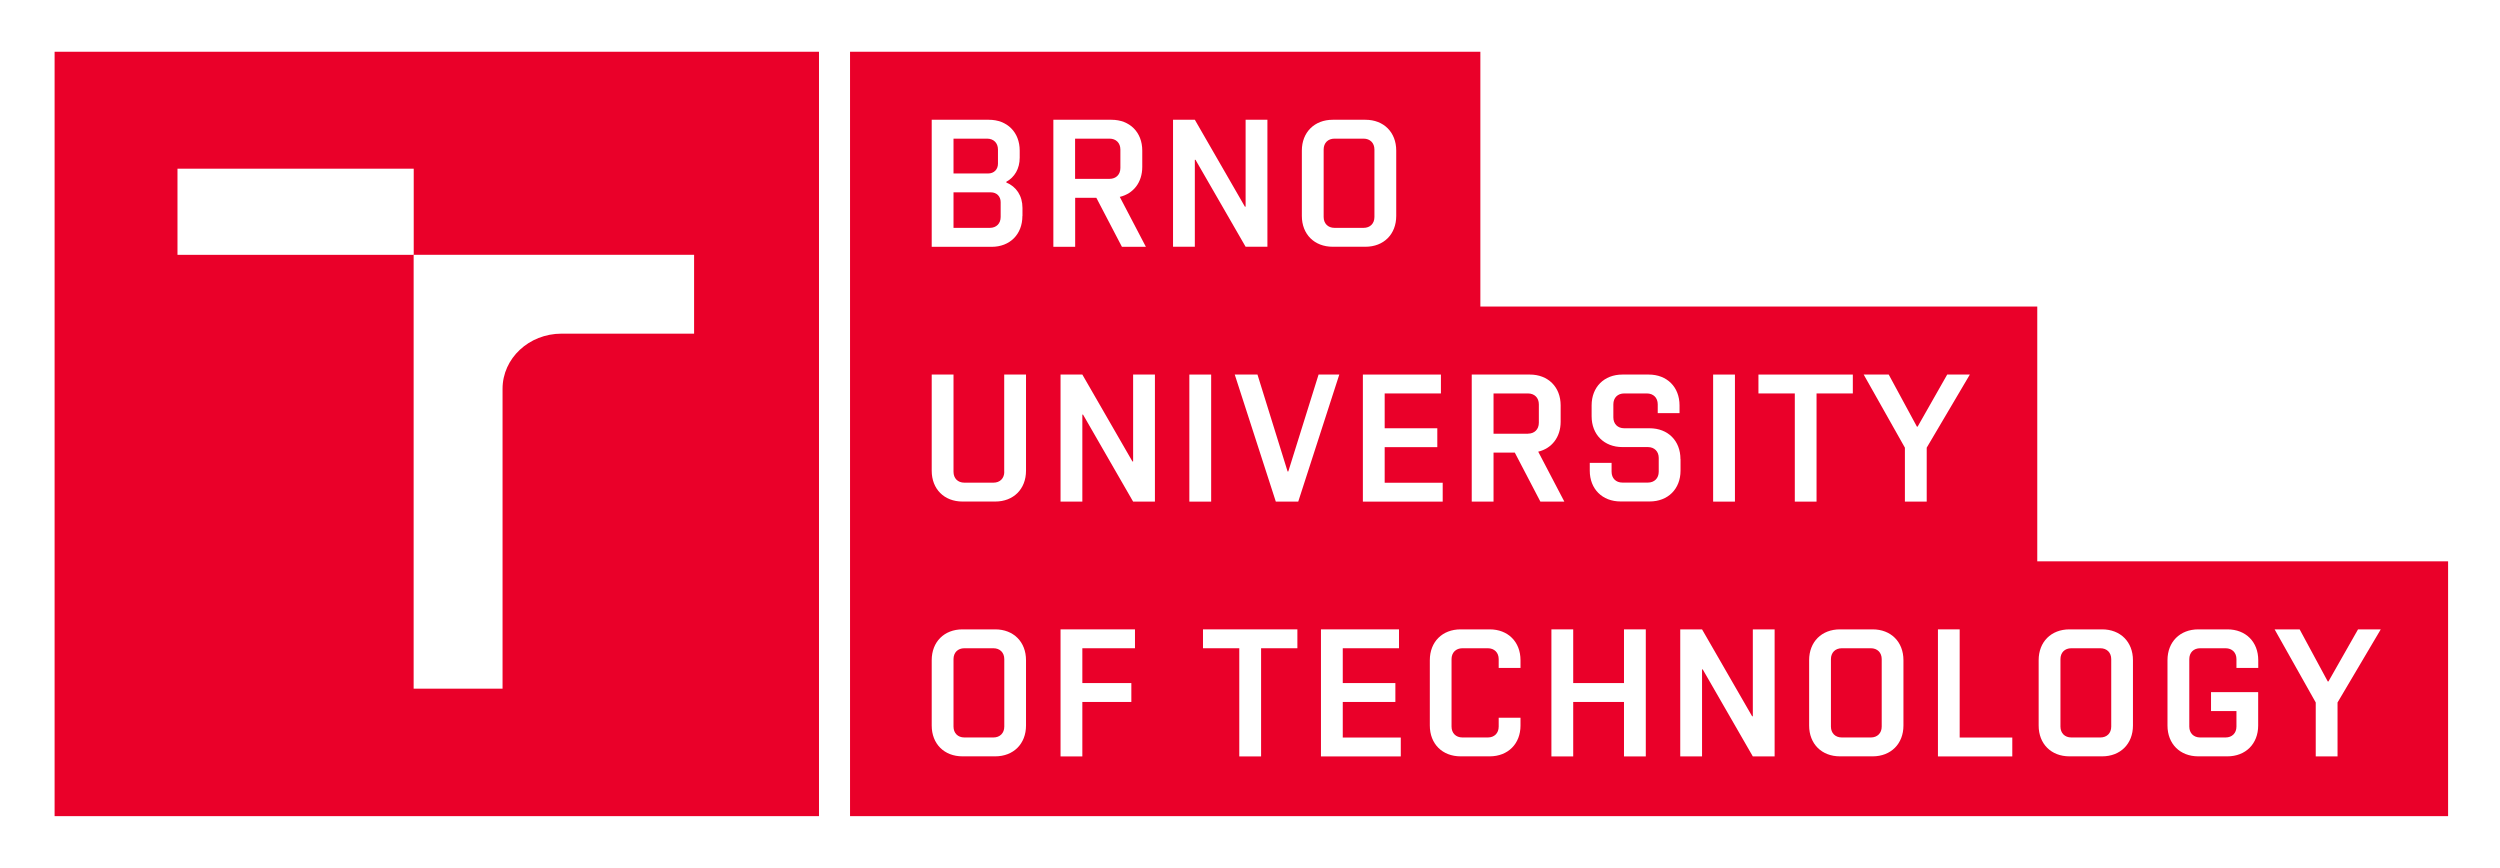 <svg width="193" height="67" viewBox="0 0 193 67" fill="none" xmlns="http://www.w3.org/2000/svg">
<g filter="url(#filter0_d_718_32659)">
<path d="M157.277 39.335V19.665H114.284V-0.005H65.623V59.006H188.993V39.335H157.277Z" fill="#EA0029"/>
<path d="M63.226 -0.005H4.215V59.006H63.226V-0.005Z" fill="#EA0029"/>
<path d="M92.241 8.339H92.294L96.161 15.049H97.844V5.246H96.161V11.956H96.107L92.241 5.246H90.558V15.049H92.241V8.339Z" fill="white"/>
<path d="M82.997 11.271H84.638L86.613 15.055H88.463L86.447 11.2C87.499 10.95 88.183 10.082 88.183 8.886V7.625C88.183 6.21 87.22 5.246 85.804 5.246H81.319V15.055H83.003V11.271H82.997ZM82.997 6.703H85.656C86.161 6.703 86.494 7.042 86.494 7.542V8.97C86.494 9.475 86.155 9.808 85.656 9.808H82.997V6.697V6.703Z" fill="white"/>
<path d="M78.935 12.669V12.051C78.935 11.111 78.459 10.409 77.686 10.088V10.034C78.328 9.683 78.721 9.023 78.721 8.173V7.625C78.721 6.21 77.757 5.246 76.341 5.246H71.928V15.055H76.549C77.965 15.055 78.929 14.091 78.929 12.675L78.935 12.669ZM73.611 6.703H76.204C76.71 6.703 77.043 7.042 77.043 7.542V8.637C77.043 9.083 76.734 9.392 76.288 9.392H73.611V6.703ZM73.611 13.597V10.849H76.496C76.942 10.849 77.251 11.159 77.251 11.605V12.753C77.251 13.258 76.918 13.591 76.413 13.591H73.611V13.597Z" fill="white"/>
<path d="M102.888 15.049H105.41C106.826 15.049 107.789 14.085 107.789 12.669V7.625C107.789 6.21 106.826 5.246 105.41 5.246H102.888C101.472 5.246 100.503 6.216 100.503 7.625V12.669C100.503 14.085 101.467 15.049 102.888 15.049ZM102.186 7.542C102.186 7.036 102.519 6.703 103.025 6.703H105.267C105.773 6.703 106.106 7.042 106.106 7.542V12.753C106.106 13.258 105.773 13.591 105.267 13.591H103.025C102.519 13.591 102.186 13.252 102.186 12.753V7.542Z" fill="white"/>
<path d="M118.745 30.871C119.798 30.621 120.482 29.752 120.482 28.557V27.296C120.482 25.88 119.519 24.916 118.103 24.916H113.618V34.725H115.301V30.942H116.943L118.918 34.725H120.768L118.751 30.871H118.745ZM117.96 29.485H115.301V26.374H117.96C118.466 26.374 118.799 26.713 118.799 27.212V28.64C118.799 29.146 118.46 29.479 117.96 29.479V29.485Z" fill="white"/>
<path d="M77.531 32.423C77.531 32.929 77.198 33.262 76.692 33.262H74.45C73.944 33.262 73.611 32.929 73.611 32.423V24.916H71.928V32.34C71.928 33.755 72.891 34.719 74.307 34.719H76.829C78.245 34.719 79.208 33.755 79.208 32.34V24.916H77.525V32.423H77.531Z" fill="white"/>
<path d="M129.731 31.442C129.731 30.026 128.768 29.062 127.346 29.062H125.389C124.884 29.062 124.551 28.723 124.551 28.224V27.212C124.551 26.707 124.884 26.374 125.389 26.374H127.138C127.644 26.374 127.977 26.713 127.977 27.212V27.896H129.66V27.296C129.66 25.88 128.696 24.916 127.281 24.916H125.252C123.837 24.916 122.873 25.88 122.873 27.296V28.134C122.873 29.55 123.837 30.514 125.252 30.514H127.215C127.721 30.514 128.054 30.853 128.054 31.352V32.417C128.054 32.923 127.715 33.256 127.215 33.256H125.252C124.747 33.256 124.414 32.923 124.414 32.417V31.733H122.73V32.334C122.73 33.749 123.694 34.713 125.11 34.713H127.352C128.768 34.713 129.737 33.749 129.737 32.334V31.436L129.731 31.442Z" fill="white"/>
<path d="M140.237 34.725V26.374H143.038V24.916H135.752V26.374H138.559V34.725H140.237Z" fill="white"/>
<path d="M133.937 24.916H132.254V34.725H133.937V24.916Z" fill="white"/>
<path d="M111.239 26.374V24.916H105.214V34.725H111.376V33.268H106.897V30.52H110.96V29.062H106.897V26.374H111.239Z" fill="white"/>
<path d="M87.477 31.626H87.424L83.557 24.916H81.874V34.725H83.557V28.009H83.611L87.477 34.725H89.16V24.916H87.477V31.626Z" fill="white"/>
<path d="M150.324 24.916L148.04 28.937H147.986L145.809 24.916H143.876L147.058 30.561V34.725H148.742V30.561L152.072 24.916H150.324Z" fill="white"/>
<path d="M101.794 24.916L99.456 32.399H99.403L97.077 24.916H95.322L98.493 34.725H100.224L103.394 24.916H101.794Z" fill="white"/>
<path d="M93.502 24.916H91.818V34.725H93.502V24.916Z" fill="white"/>
<path d="M144.566 44.587H142.044C140.629 44.587 139.665 45.551 139.665 46.967V52.011C139.665 53.426 140.629 54.39 142.044 54.39H144.566C145.982 54.39 146.946 53.42 146.946 52.011V46.967C146.946 45.551 145.982 44.587 144.566 44.587ZM145.268 52.094C145.268 52.599 144.929 52.933 144.429 52.933H142.187C141.681 52.933 141.348 52.593 141.348 52.094V46.883C141.348 46.378 141.687 46.045 142.187 46.045H144.429C144.935 46.045 145.268 46.384 145.268 46.883V52.094Z" fill="white"/>
<path d="M171.952 44.587H169.709C168.294 44.587 167.33 45.551 167.33 46.967V52.011C167.33 53.426 168.294 54.39 169.709 54.39H171.952C173.367 54.39 174.331 53.42 174.331 52.011V49.435H170.691V50.892H172.654V52.094C172.654 52.599 172.315 52.933 171.815 52.933H169.852C169.346 52.933 169.013 52.593 169.013 52.094V46.883C169.013 46.378 169.346 46.045 169.852 46.045H171.815C172.321 46.045 172.654 46.384 172.654 46.883V47.567H174.337V46.967C174.337 45.551 173.373 44.587 171.958 44.587H171.952Z" fill="white"/>
<path d="M162.285 44.587H159.763C158.347 44.587 157.384 45.551 157.384 46.967V52.011C157.384 53.426 158.347 54.39 159.763 54.39H162.285C163.701 54.39 164.664 53.42 164.664 52.011V46.967C164.664 45.551 163.695 44.587 162.285 44.587ZM162.987 52.094C162.987 52.599 162.654 52.933 162.148 52.933H159.906C159.4 52.933 159.067 52.593 159.067 52.094V46.883C159.067 46.378 159.4 46.045 159.906 46.045H162.148C162.654 46.045 162.987 46.384 162.987 46.883V52.094Z" fill="white"/>
<path d="M182.04 44.587L179.756 48.608H179.703L177.532 44.587H175.599L178.775 50.232V54.396H180.458V50.232L183.795 44.587H182.04Z" fill="white"/>
<path d="M115.004 44.587H112.761C111.345 44.587 110.382 45.551 110.382 46.967V52.011C110.382 53.426 111.345 54.39 112.761 54.39H115.004C116.419 54.39 117.383 53.42 117.383 52.011V51.41H115.699V52.094C115.699 52.599 115.366 52.933 114.861 52.933H112.898C112.392 52.933 112.059 52.593 112.059 52.094V46.883C112.059 46.378 112.398 46.045 112.898 46.045H114.861C115.366 46.045 115.699 46.384 115.699 46.883V47.567H117.383V46.967C117.383 45.551 116.419 44.587 115.004 44.587Z" fill="white"/>
<path d="M151.287 44.587H149.609V54.396H155.349V52.938H151.287V44.587Z" fill="white"/>
<path d="M103.661 50.191H107.723V48.733H103.661V46.045H108.003V44.587H101.978V54.396H108.14V52.938H103.661V50.191Z" fill="white"/>
<path d="M92.871 46.045H95.673V54.396H97.356V46.045H100.158V44.587H92.871V46.045Z" fill="white"/>
<path d="M81.874 54.396H83.557V50.191H87.34V48.733H83.557V46.045H87.62V44.587H81.874V54.396Z" fill="white"/>
<path d="M125.372 48.733H121.452V44.587H119.769V54.396H121.452V50.191H125.372V54.396H127.055V44.587H125.372V48.733Z" fill="white"/>
<path d="M76.829 44.587H74.307C72.891 44.587 71.928 45.551 71.928 46.967V52.011C71.928 53.426 72.891 54.39 74.307 54.39H76.829C78.245 54.39 79.208 53.42 79.208 52.011V46.967C79.208 45.551 78.245 44.587 76.829 44.587ZM77.531 52.094C77.531 52.599 77.192 52.933 76.692 52.933H74.45C73.944 52.933 73.611 52.593 73.611 52.094V46.883C73.611 46.378 73.944 46.045 74.45 46.045H76.692C77.198 46.045 77.531 46.384 77.531 46.883V52.094Z" fill="white"/>
<path d="M135.318 51.297H135.264L131.398 44.587H129.715V54.396H131.398V47.68H131.452L135.318 54.396H137.001V44.587H135.318V51.297Z" fill="white"/>
<path d="M31.939 49.167H38.797V26.017C38.797 23.662 40.837 21.758 43.353 21.758H53.584V15.673H31.933V49.173L31.939 49.167Z" fill="white"/>
<path d="M31.939 9.023H13.702V15.673H31.939V9.023Z" fill="white"/>
</g>
<defs>
<filter id="filter0_d_718_32659" x="0.215" y="-0.005" width="192.777" height="67.011" filterUnits="userSpaceOnUse" color-interpolation-filters="sRGB">
<feFlood flood-opacity="0" result="BackgroundImageFix"/>
<feColorMatrix in="SourceAlpha" type="matrix" values="0 0 0 0 0 0 0 0 0 0 0 0 0 0 0 0 0 0 127 0" result="hardAlpha"/>
<feOffset dy="4"/>
<feGaussianBlur stdDeviation="2"/>
<feComposite in2="hardAlpha" operator="out"/>
<feColorMatrix type="matrix" values="0 0 0 0 0 0 0 0 0 0 0 0 0 0 0 0 0 0 0.25 0"/>
<feBlend mode="normal" in2="BackgroundImageFix" result="effect1_dropShadow_718_32659"/>
<feBlend mode="normal" in="SourceGraphic" in2="effect1_dropShadow_718_32659" result="shape"/>
</filter>
</defs>
</svg>
